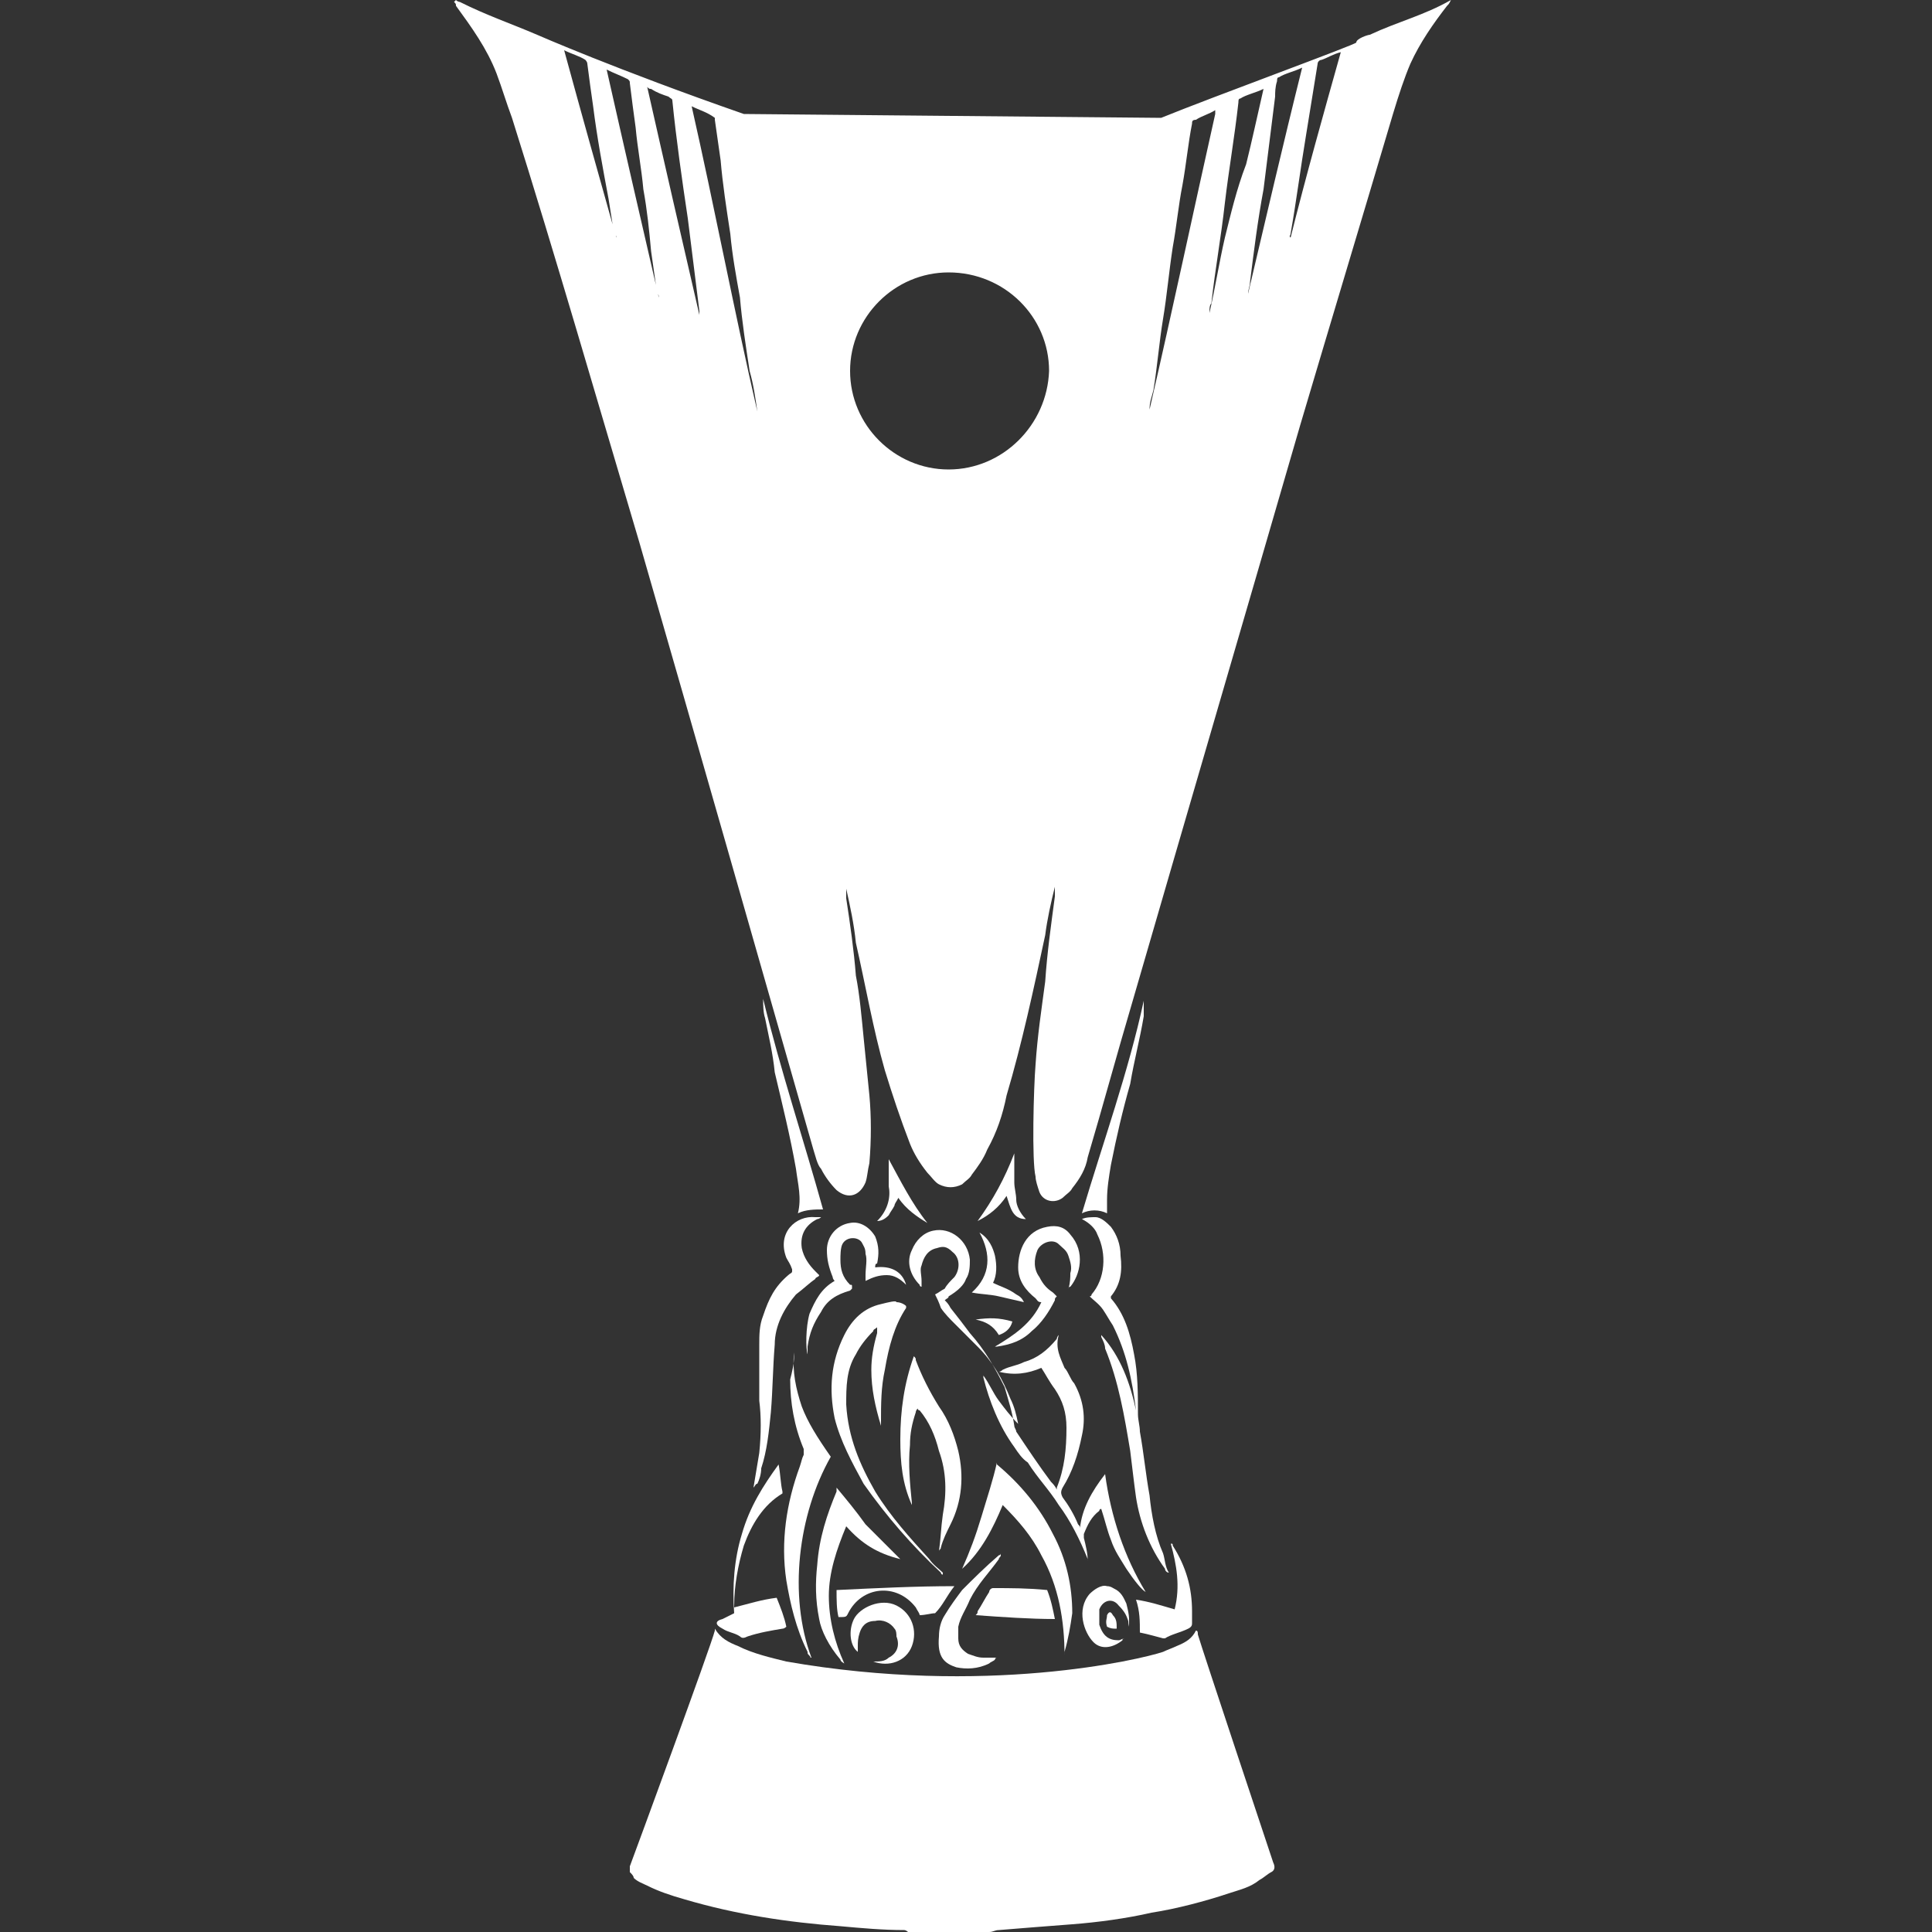 <?xml version="1.0" encoding="utf-8"?>
<!-- Generator: Adobe Illustrator 22.0.1, SVG Export Plug-In . SVG Version: 6.00 Build 0)  -->
<svg version="1.1" id="Layer_1" xmlns="http://www.w3.org/2000/svg" xmlns:xlink="http://www.w3.org/1999/xlink" x="0px" y="0px"
	 viewBox="0 0 100 100" style="enable-background:new 0 0 100 100;" xml:space="preserve">
<rect x="0" y="0" width="100" height="100" fill="#333333" stroke="none"/>
<style type="text/css">
	.st0{fill:#FFFFFF;}
</style>
<g>
	<path class="st0" d="M62,84.6c0-0.1,0-0.2-0.1-0.2c-0.2,0.4-0.5,0.6-1,0.8c-0.2,0.1-0.5,0.2-0.7,0.3c-1.2,0.4-9.2,2.3-19.5,0.5
		c-0.8-0.2-1.7-0.4-2.5-0.8c-0.5-0.2-0.9-0.4-1.2-0.9C37,84.4,37,84.4,37,84.4c-0.2,0.8-4.1,11.4-4.4,12.2c0,0.1,0,0.2,0,0.3
		c0.1,0.1,0.2,0.2,0.2,0.3c0.2,0.2,0.5,0.3,0.7,0.4c0.6,0.3,1.2,0.5,1.9,0.7c2.7,0.8,5.4,1.2,8.1,1.4c1.1,0.1,2.2,0.2,3.3,0.2
		c0.1,0,0.2,0.1,0.2,0.1c1.4,0,2.8,0,4.2,0c0.2,0,0.3-0.1,0.5-0.1c1.2-0.1,2.5-0.2,3.8-0.3c1.3-0.1,2.8-0.3,4.1-0.6
		c1.3-0.2,2.8-0.6,4-1c0.6-0.2,1.1-0.3,1.6-0.7c0.2-0.1,0.4-0.3,0.6-0.4c0.2-0.1,0.2-0.3,0.1-0.5C65.7,95.8,62.2,85.3,62,84.6z"/>
	<path class="st0" d="M50,66.2c0.2-0.3,0.2-0.7,0.2-1c-0.1-1-1-1.7-1.9-1.5c-0.5,0.1-0.9,0.5-1.1,1c-0.3,0.6-0.1,1.3,0.4,1.8
		c0,0.1,0.1,0.1,0.1,0.1c0-0.1,0-0.2,0-0.3c0-0.3-0.1-0.6,0-0.8c0.1-0.4,0.3-0.8,0.8-0.9c0.3-0.1,0.5-0.1,0.8,0.2
		c0.4,0.3,0.4,0.9,0.1,1.3c-0.2,0.2-0.4,0.4-0.5,0.6c-0.2,0.1-0.3,0.2-0.5,0.3c0.1,0.2,0.2,0.4,0.3,0.7c0.2,0.3,0.5,0.6,0.7,0.8
		c0.4,0.4,0.8,0.8,1.2,1.2c0.8,0.8,1.3,1.7,1.7,2.7c0.2,0.4,0.3,0.8,0.4,1.3c-0.4-0.4-0.7-0.8-1-1.2s-0.5-0.9-0.8-1.3v0.1
		c0.3,1.2,0.8,2.5,1.6,3.6c0.2,0.3,0.4,0.6,0.7,0.8c0.5,0.8,1.1,1.4,1.6,2.2c0.6,0.8,1.1,1.8,1.5,2.8c0,0.1,0,0.1,0,0.1
		c0-0.4-0.1-0.8-0.2-1.2c0-0.1,0-0.2,0-0.2c0.2-0.5,0.4-0.9,0.8-1.2c0-0.1,0.1-0.1,0.1-0.1c0.2,0.6,0.3,1.1,0.5,1.6
		c0.2,0.6,0.5,1,0.8,1.5c0.4,0.6,0.8,1.1,1,1.2c-1.1-1.8-1.8-3.9-2.1-6.1c-0.7,0.9-1.2,1.8-1.3,2.8c0-0.1,0-0.1-0.1-0.2
		c-0.2-0.5-0.5-1-0.8-1.4c-0.1-0.2-0.1-0.3,0-0.5c0.5-0.8,0.8-1.7,1-2.7c0.2-0.9,0.1-1.8-0.4-2.7c-0.2-0.2-0.3-0.6-0.5-0.8
		c-0.2-0.5-0.5-1-0.3-1.7c-0.1,0.1-0.1,0.2-0.1,0.2c-0.5,0.6-1,1-1.7,1.2c-0.4,0.2-0.7,0.2-1.1,0.4c0,0-0.1,0.1-0.2,0.1
		c0.8,0.2,1.5,0.1,2.2-0.2c0.2,0.3,0.4,0.7,0.7,1.1c0.4,0.6,0.6,1.2,0.6,2c0,1.1-0.1,2.1-0.5,3.1c0,0.1,0,0.1,0,0.1
		c-0.1-0.2-0.2-0.3-0.3-0.4c-0.6-0.8-1.2-1.7-1.8-2.6c0-0.1-0.1-0.2-0.1-0.3c-0.1-0.7-0.3-1.3-0.5-2c-0.5-1-1-1.9-1.8-2.8
		c-0.3-0.4-0.6-0.8-1-1.3c-0.1-0.2-0.2-0.3-0.3-0.4c0.1-0.1,0.2-0.1,0.2-0.2C49.6,66.8,49.9,66.5,50,66.2z"/>
	<path class="st0" d="M45.6,67.5c-0.9,0.2-1.5,0.8-1.9,1.6c-0.7,1.4-0.8,2.8-0.5,4.3c0.3,1.2,0.9,2.3,1.5,3.4c1.2,1.7,2.5,3.2,4,4.6
		c0,0,0,0.1,0.1,0.1c0,0,0-0.1,0-0.1c-0.2-0.2-0.5-0.4-0.7-0.7c-1-1.1-2-2.2-2.8-3.5c-0.8-1.4-1.4-2.8-1.5-4.5c0-0.9,0-1.8,0.5-2.6
		c0.2-0.4,0.5-0.8,0.9-1.2c0-0.1,0.1-0.1,0.2-0.2c0,0.1,0,0.1,0,0.1c0,0.1,0,0.2,0,0.2c-0.2,0.7-0.3,1.3-0.3,1.9
		c0,1,0.2,1.9,0.5,2.9c0-0.1,0-0.1,0-0.2c0-0.9,0-1.8,0.2-2.7c0.2-1.2,0.5-2.3,1.1-3.2c0-0.1,0-0.1,0-0.1c-0.1-0.1-0.3-0.2-0.5-0.2
		C46.4,67.3,46,67.4,45.6,67.5z"/>
	<path class="st0" d="M59.5,77.4c-0.2-1.1-0.3-2.2-0.5-3.3c0-0.3-0.1-0.6-0.1-0.9c0-1,0-2.1-0.2-3.1c-0.2-1.1-0.5-2.1-1.2-2.9v-0.1
		c0.5-0.6,0.6-1.3,0.5-2.1c0-0.6-0.2-1.1-0.5-1.5c-0.2-0.2-0.5-0.5-0.8-0.5c-0.2,0-0.5,0-0.7,0.1c0.4,0.2,0.7,0.5,0.8,0.8
		c0.5,1,0.4,2.3-0.3,3.1c0,0.1-0.1,0.1-0.1,0.1c0.2,0.2,0.5,0.4,0.7,0.7s0.3,0.5,0.5,0.8c0.7,1.4,1,2.8,1.2,4.4
		c-0.3-1.4-0.8-2.8-1.8-3.9c0,0.1,0,0.1,0,0.1c0.1,0.2,0.2,0.4,0.2,0.6c0.7,1.7,1,3.5,1.3,5.3c0.1,0.8,0.2,1.7,0.3,2.4
		c0.2,1.3,0.7,2.6,1.5,3.7c0,0.1,0.1,0.2,0.2,0.2c-0.2-0.3-0.2-0.7-0.3-1C59.8,79.5,59.6,78.4,59.5,77.4z"/>
	<path class="st0" d="M55.1,85.7c0-0.1,0-0.1,0-0.2c0.2-0.7,0.3-1.3,0.4-2c0-1.4-0.3-2.8-1-4.1c-0.7-1.4-1.7-2.6-2.9-3.6l0-0.1
		c-0.2,0.9-0.5,1.8-0.8,2.8s-0.6,1.8-1,2.7c1-0.9,1.6-2.1,2.1-3.3c0.8,0.8,1.5,1.6,2,2.6C54.8,82.1,55.1,83.9,55.1,85.7
		C55.1,85.8,55.1,85.8,55.1,85.7z"/>
	<path class="st0" d="M41.5,72.8c-0.3-0.9-0.5-1.8-0.4-2.8c0,0.1,0,0.2,0,0.2c0,0.4-0.1,0.8-0.2,1.2c0,1.2,0.2,2.4,0.7,3.6
		c0,0.1,0,0.2,0,0.3c-0.1,0.2-0.1,0.3-0.2,0.6c-0.7,1.9-1,3.9-0.7,5.9c0.2,1.2,0.5,2.5,1.1,3.7c0,0.1,0,0.1,0.1,0.2s0,0.1,0.1,0.1
		c-1.2-3.2-0.7-7.4,1-10.4C42.3,74.4,41.8,73.6,41.5,72.8z"/>
	<path class="st0" d="M39.3,75.2c-0.1,0.6-0.2,1.2-0.3,1.8c0.1-0.1,0.1-0.2,0.2-0.2c0.1-0.2,0.2-0.5,0.2-0.8
		c0.3-0.9,0.4-1.9,0.5-2.9c0.1-1.2,0.1-2.3,0.2-3.5c0-1,0.5-1.9,1.1-2.6c0.4-0.3,0.7-0.6,1-0.8c0-0.1,0.2-0.1,0.2-0.2
		c-0.1-0.1-0.1-0.1-0.2-0.2c-0.3-0.3-0.6-0.7-0.7-1.2c-0.1-0.7,0.2-1.2,0.8-1.5c0,0,0.1,0,0.2-0.1c-0.1,0-0.2,0-0.3,0
		c-1-0.1-2,0.8-1.5,2.1c0.1,0.2,0.2,0.3,0.3,0.6v0.1c0,0.1-0.1,0.1-0.2,0.2c-0.7,0.6-1,1.2-1.3,2.1c-0.2,0.5-0.2,1-0.2,1.5
		c0,0.9,0,1.9,0,2.9C39.4,73.3,39.4,74.2,39.3,75.2z"/>
	<path class="st0" d="M49.6,75.1c-0.2-0.8-0.5-1.6-1-2.3c-0.5-0.8-0.9-1.6-1.2-2.4c0-0.1,0-0.1-0.1-0.2c-0.5,1.4-0.7,2.8-0.7,4.3
		c0,1.2,0.1,2.3,0.6,3.4c0-0.1,0-0.1,0-0.1c-0.1-1-0.2-2-0.1-3c0-0.6,0.1-1.1,0.3-1.7c0-0.1,0.1-0.2,0.1-0.2c0,0.1,0.1,0.1,0.1,0.1
		c0.5,0.6,0.8,1.3,1,2.1c0.4,1.1,0.4,2.2,0.2,3.3c-0.1,0.7-0.1,1.2-0.2,1.9l0,0c0-0.1,0.1-0.1,0.1-0.2c0.1-0.4,0.3-0.8,0.5-1.2
		C49.8,77.7,49.9,76.4,49.6,75.1z"/>
	<path class="st0" d="M43.5,85.9c0,0.1,0.2,0.2,0.2,0.2c-0.5-1.1-0.8-2.3-0.8-3.5c0-1.2,0.4-2.4,0.9-3.6c0.8,0.9,1.6,1.4,2.8,1.7
		c-0.6-0.6-1.2-1.2-1.8-1.8c-0.5-0.7-1-1.3-1.5-1.9h0c0,0.1,0,0.1,0,0.2c-0.5,1.2-0.9,2.4-1,3.8c-0.1,0.9-0.1,1.8,0.1,2.8
		C42.5,84.4,42.9,85.2,43.5,85.9z"/>
	<path class="st0" d="M37.4,84.3c0.3,0.2,0.6,0.2,0.9,0.4c0.1,0.1,0.2,0.1,0.4,0c0.6-0.2,1.2-0.3,1.8-0.4c0.1,0,0.2-0.1,0.2-0.1
		c-0.1-0.5-0.3-1-0.5-1.5c-0.8,0.1-1.4,0.3-2.2,0.5c0-0.1,0-0.1,0-0.1C38,82.1,38.2,81,38.5,80c0.4-1.1,1-2.1,2-2.7c0,0,0-0.1,0-0.1
		c-0.1-0.4-0.1-0.9-0.2-1.4h0c-0.8,1.1-1.5,2.2-1.9,3.6c-0.4,1.3-0.5,2.7-0.4,4.1c-0.2,0.1-0.4,0.2-0.6,0.3
		C37,83.9,37,84.1,37.4,84.3z"/>
	<path class="st0" d="M54.2,63.5c-1.1,0.2-1.5,1.2-1.5,2.1c0,0.7,0.4,1.2,0.9,1.6c0.1,0.1,0.1,0.2,0.3,0.2c-0.5,1.1-1.4,1.7-2.4,2.3
		c0,0,0.1,0,0.1,0c0.7-0.1,1.3-0.3,1.8-0.8c0.5-0.4,0.9-1,1.2-1.6c0-0.1,0-0.1,0.1-0.2c-0.1-0.1-0.1-0.1-0.2-0.2
		c-0.3-0.2-0.5-0.4-0.7-0.8c-0.3-0.4-0.3-0.9-0.1-1.4c0.2-0.4,0.8-0.6,1.1-0.3c0.2,0.2,0.4,0.3,0.5,0.6c0.1,0.3,0.2,0.6,0.1,0.9
		c0,0.2,0,0.5-0.1,0.8c0-0.1,0.1-0.1,0.1-0.1c0.5-0.6,0.8-1.8,0-2.7C55.1,63.5,54.7,63.4,54.2,63.5z"/>
	<path class="st0" d="M44,63.3c-0.7,0.1-1.2,0.7-1.2,1.4c0,0.5,0.1,0.9,0.3,1.4c0,0.1,0.1,0.2,0.1,0.2c-0.7,0.4-1,1-1.3,1.7
		c-0.2,0.7-0.2,1.8-0.1,2.1c0-0.2,0-0.3,0-0.4c0.1-0.7,0.3-1.2,0.7-1.8c0.3-0.6,0.8-0.9,1.5-1.1c0,0,0.1-0.1,0.1-0.1v-0.1
		c0-0.1,0-0.1-0.1-0.1c-0.4-0.4-0.5-0.8-0.5-1.3c0-0.2,0-0.6,0.1-0.8c0.2-0.4,0.8-0.4,1-0.1c0.1,0.2,0.2,0.3,0.2,0.6
		c0.1,0.3,0,0.7,0,1.1c0,0.1,0,0.2,0,0.3c0.4-0.2,0.7-0.3,1.1-0.3c0.4,0,0.7,0.2,1,0.5c-0.2-0.7-0.8-1-1.6-0.9c0-0.1,0-0.2,0.1-0.2
		c0.1-0.5,0.1-0.9-0.1-1.4C45,63.5,44.5,63.2,44,63.3z"/>
	<path class="st0" d="M57.3,62.8c0-0.2,0-0.5,0-0.7c0-0.6,0.1-1.2,0.2-1.8c0.3-1.5,0.6-2.8,1-4.2c0.2-1.2,0.5-2.3,0.7-3.5
		c0-0.2,0-0.5,0-0.8c-0.8,3.7-2.1,7.3-3.2,11C56.4,62.6,56.9,62.6,57.3,62.8z"/>
	<path class="st0" d="M39.5,51.7c0,0.3,0,0.7,0.1,1c0.2,1,0.4,1.8,0.5,2.8c0.4,1.7,0.8,3.3,1.1,5c0.1,0.8,0.3,1.5,0.1,2.3
		c0,0,0,0,0,0c0.4-0.2,0.9-0.2,1.3-0.2C41.6,59,40.4,55.4,39.5,51.7C39.5,51.7,39.5,51.7,39.5,51.7z"/>
	<path class="st0" d="M58.8,82.8c0.2,0.6,0.2,1.1,0.2,1.7c0.5,0.1,0.8,0.2,1.2,0.3c0,0,0.1,0,0.1,0c0.3-0.2,0.8-0.3,1.2-0.5
		c0.2-0.1,0.2-0.2,0.2-0.3c0-0.2,0-0.4,0-0.6c0-1.2-0.3-2.3-1-3.4c0-0.1,0-0.1-0.1-0.1c0.3,1.1,0.5,2.2,0.2,3.4
		C60.1,83.1,59.5,82.9,58.8,82.8z"/>
	<path class="st0" d="M54.2,82.3c-1-0.1-1.9-0.1-2.8-0.1c-0.1,0-0.2,0.1-0.2,0.2c-0.2,0.3-0.4,0.7-0.6,1c0,0.1,0,0.1-0.1,0.2
		c1.4,0.1,2.8,0.2,4.1,0.2C54.5,83.3,54.4,82.8,54.2,82.3z"/>
	<path class="st0" d="M47.6,83.6c0.3,0,0.6-0.1,0.8-0.1c0.4-0.4,0.6-0.9,1-1.4c-2,0-4,0.1-6.1,0.2c0,0.5,0,1,0.1,1.4
		c0.4,0,0.4,0,0.5-0.2c0.7-1.4,2.5-1.6,3.5-0.3C47.5,83.4,47.6,83.5,47.6,83.6z"/>
	<path class="st0" d="M49.5,86.3c0.5,0.1,1.1,0.1,1.7-0.2c0.1-0.1,0.2-0.1,0.3-0.2c0,0,0-0.1,0.1-0.1c-0.2,0-0.5,0-0.7,0
		c-0.3,0-0.5-0.1-0.8-0.2c-0.3-0.2-0.5-0.4-0.5-0.8c0-0.2,0-0.3,0-0.6c0.1-0.5,0.4-0.9,0.6-1.4c0.4-0.8,1-1.4,1.5-2.1
		c0-0.1,0.1-0.1,0.1-0.2c0,0,0,0,0-0.1c0,0.1-0.1,0.1-0.1,0.1c-0.7,0.6-1.3,1.2-1.9,1.8c-0.3,0.4-0.6,0.8-0.9,1.3
		c-0.2,0.3-0.3,0.7-0.3,1.1C48.5,85.8,48.9,86.1,49.5,86.3z"/>
	<path class="st0" d="M46,85.8c-0.2,0.2-0.5,0.2-0.8,0.2c0.8,0.3,1.7,0,2-0.8s0-1.7-0.8-2.1c-0.8-0.4-1.9,0.1-2.2,0.7
		c-0.3,0.6-0.2,1.4,0.2,1.7c0-0.1,0-0.2,0-0.3c0-0.2,0-0.4,0.1-0.7c0.1-0.3,0.3-0.6,0.8-0.6c0.4-0.1,0.8,0.1,1,0.4
		c0.1,0.1,0.1,0.3,0.1,0.4C46.6,85.2,46.4,85.6,46,85.8z"/>
	<path class="st0" d="M58.4,83.9c0,0.1,0,0.2,0,0.3c0.1-0.4,0-0.8-0.1-1.2c-0.1-0.2-0.2-0.5-0.5-0.7c-0.2-0.1-0.3-0.2-0.5-0.2
		c-0.3-0.1-0.7,0.2-0.9,0.4c-0.7,0.8-0.3,2,0.2,2.5c0.4,0.4,1,0.3,1.5-0.1c0-0.1,0-0.1,0.1-0.1c-0.1,0-0.2,0.1-0.3,0.1
		c-0.5,0-0.8-0.2-1-0.8c0-0.3,0-0.6,0-0.8c0.2-0.5,0.7-0.6,1-0.2C58.2,83.4,58.3,83.6,58.4,83.9z"/>
	<path class="st0" d="M50.3,66.9c0.5,0.1,1,0.1,1.4,0.2s0.9,0.2,1.3,0.3c-0.1-0.2-0.2-0.3-0.4-0.4c-0.4-0.3-0.8-0.4-1.2-0.6
		c0.2-0.4,0.2-0.9,0.1-1.4c-0.1-0.4-0.3-0.9-0.8-1.2C51.3,64.9,51.3,66,50.3,66.9z"/>
	<path class="st0" d="M50.6,63.2c0.6-0.3,1.1-0.7,1.5-1.3c0.2,0.6,0.3,1.2,1,1.2c-0.3-0.3-0.5-0.7-0.5-1c0-0.3-0.1-0.6-0.1-0.9
		c0-0.5,0-1,0-1.5C52,61,51.4,62.1,50.6,63.2z"/>
	<path class="st0" d="M45.4,63.2c0.3,0,0.5-0.2,0.6-0.3c0.1-0.2,0.2-0.3,0.3-0.5c0-0.1,0.1-0.2,0.2-0.4c0.4,0.6,1,1,1.5,1.3
		c-0.8-1-1.4-2.2-2-3.3h0c0,0.2,0,0.3,0,0.4c0,0.3,0,0.7,0,1C46.1,61.9,46,62.6,45.4,63.2z"/>
	<path class="st0" d="M52.4,68.4c-0.7-0.2-1.2-0.2-1.9-0.1c0.5,0.1,0.9,0.3,1.2,0.8C52,69,52.3,68.8,52.4,68.4z"/>
	<path class="st0" d="M57.3,83.6c0,0.2-0.1,0.3,0,0.6c0.2,0.1,0.3,0.1,0.5,0.1c0-0.3,0-0.5-0.2-0.7C57.5,83.4,57.4,83.4,57.3,83.6z"
		/>
	<path class="st0" d="M70.9,1.8c-0.1,0-0.7,0.2-0.7,0.4c0,0.1-7.4,2.8-10.1,3.9L38.5,5.9c-6.6-2.3-10.7-4.1-10.7-4.1
		c-1.4-0.6-2.6-1-4-1.7c0,0-0.1,0-0.2-0.1l-0.1,0.1c0.1,0.1,0.1,0.1,0.1,0.2c0.8,1.1,1.6,2.2,2.1,3.5c0.3,0.8,0.5,1.5,0.8,2.3
		c2.3,7.3,4.4,14.6,6.6,22c3,10.4,6,20.9,9,31.4c0.1,0.3,0.2,0.8,0.4,1c0.2,0.4,0.5,0.8,0.8,1.1c0.6,0.5,1.2,0.3,1.5-0.4
		c0.1-0.3,0.1-0.6,0.2-1c0.1-1.2,0.1-2.4,0-3.5c-0.1-1-0.2-2-0.3-3c-0.1-1-0.2-2.2-0.4-3.2c-0.1-1.3-0.3-2.7-0.5-4
		c0-0.2,0-0.3,0-0.5c0.2,0.9,0.4,1.8,0.5,2.8c0.5,2.2,0.9,4.5,1.5,6.6c0.4,1.3,0.8,2.5,1.3,3.8c0.2,0.5,0.5,1,0.9,1.5
		c0.2,0.2,0.4,0.5,0.6,0.6c0.4,0.2,0.8,0.2,1.2,0c0.2-0.2,0.4-0.3,0.5-0.5c0.3-0.4,0.6-0.8,0.8-1.3c0.5-0.9,0.8-1.8,1-2.8
		c0.8-2.7,1.4-5.5,2-8.3c0.1-0.8,0.3-1.7,0.5-2.5c0,0.2,0,0.3,0,0.5c-0.2,1.5-0.4,2.9-0.5,4.4c-0.2,1.5-0.4,2.8-0.5,4.3
		c-0.1,1.2-0.2,5,0,5.8c0,0.2,0.1,0.5,0.2,0.8c0.2,0.5,0.8,0.6,1.2,0.3c0.2-0.2,0.4-0.3,0.5-0.5c0.4-0.5,0.7-1,0.8-1.6
		c0.8-2.7,1.5-5.3,2.3-8c2.9-10,5.8-19.9,8.7-29.9c1.6-5.4,3.2-10.7,4.8-16.1C72.4,4.9,72.7,4,73,3.3c0.5-1.1,1.2-2.1,1.9-3
		C75,0.2,75,0.2,75.1,0C73.7,0.8,72.4,1.1,70.9,1.8z M31.9,12.3c-0.9-3.2-1.8-6.4-2.7-9.7c0.4,0.2,0.8,0.3,1.1,0.5
		c0,0,0.1,0.1,0.1,0.2c0.1,0.8,0.2,1.5,0.3,2.2c0.2,1.6,0.5,3.2,0.8,4.8c0.1,0.6,0.2,1.3,0.3,1.9C31.9,12.2,31.9,12.2,31.9,12.3z
		 M34.1,15.4c-0.9-3.9-1.8-7.8-2.7-11.8c0.4,0.2,0.7,0.3,1.1,0.5c0.1,0.1,0.1,0.1,0.1,0.2c0.1,0.8,0.2,1.6,0.3,2.3
		c0.1,1.1,0.3,2.1,0.4,3.2c0.2,1.1,0.3,2.1,0.4,3.2c0.1,0.7,0.2,1.4,0.3,2.1C34.1,15.3,34.1,15.3,34.1,15.4z M36.2,16.3
		c-0.9-3.9-1.8-7.8-2.7-11.8c0.1,0.1,0.1,0.1,0.2,0.1C34,4.8,34.3,4.9,34.6,5c0.1,0.1,0.2,0.1,0.2,0.2c0.2,2,0.5,4.1,0.8,6.1
		c0.2,1.6,0.4,3.2,0.6,4.8C36.2,16.2,36.2,16.3,36.2,16.3C36.2,16.4,36.2,16.4,36.2,16.3z M39.2,21.3L39.2,21.3
		c-1.2-5.2-2.2-10.5-3.4-15.8c0.4,0.2,0.8,0.3,1.2,0.6C37,6.1,37,6.1,37,6.2c0.1,0.7,0.2,1.4,0.3,2.1c0.1,1.2,0.3,2.5,0.5,3.8
		c0.1,1.1,0.3,2.2,0.5,3.3c0.1,1.2,0.3,2.5,0.5,3.8C39,19.9,39.1,20.6,39.2,21.3C39.2,21.2,39.2,21.3,39.2,21.3z M49.1,24.3
		c-2.8,0-5.1-2.3-5.1-5.1s2.3-5.1,5.1-5.1c2.9,0,5.2,2.3,5.2,5.1C54.2,22,51.9,24.3,49.1,24.3z M59.5,21.2c0-0.4,0.1-0.6,0.2-1
		c0.2-1.2,0.3-2.5,0.5-3.7c0.2-1.2,0.3-2.4,0.5-3.7c0.2-1.1,0.3-2.2,0.5-3.2c0.2-1.1,0.3-2.2,0.5-3.2c0-0.1,0-0.2,0.2-0.2
		c0.3-0.2,0.7-0.3,1-0.5l0,0.1l0,0c0,0.1,0,0.1,0,0.1C61.8,10.8,60.7,16,59.5,21.2L59.5,21.2z M63.4,12.3c-0.3,1.3-0.5,2.6-0.8,3.9
		h0c0-0.2,0-0.4,0.1-0.5c0.2-1.8,0.5-3.4,0.7-5.2c0.2-1.7,0.5-3.4,0.7-5.2c0-0.1,0-0.2,0.1-0.2c0.3-0.2,0.8-0.3,1.2-0.5
		c-0.3,1.3-0.6,2.7-0.9,3.9C64,9.8,63.7,11.1,63.4,12.3z M64.6,15.2c0-0.2,0.1-0.4,0.1-0.6c0.2-1.6,0.4-3.2,0.7-4.8
		c0.2-1.6,0.4-3.2,0.6-4.8c0-0.2,0-0.5,0.1-0.8c0-0.1,0-0.2,0.1-0.2c0.3-0.2,0.8-0.3,1.2-0.5C66.4,7.5,65.5,11.4,64.6,15.2
		L64.6,15.2z M66.8,12.3C66.7,12.3,66.7,12.3,66.8,12.3c-0.1-0.1,0-0.1,0-0.2c0.3-1.7,0.5-3.3,0.8-5.1c0.2-1.2,0.4-2.5,0.6-3.7
		c0-0.1,0.1-0.2,0.2-0.2C68.7,3,69,2.8,69.4,2.7c0,0,0,0,0,0C68.5,5.9,67.6,9.1,66.8,12.3z"/>
</g>
</svg>
